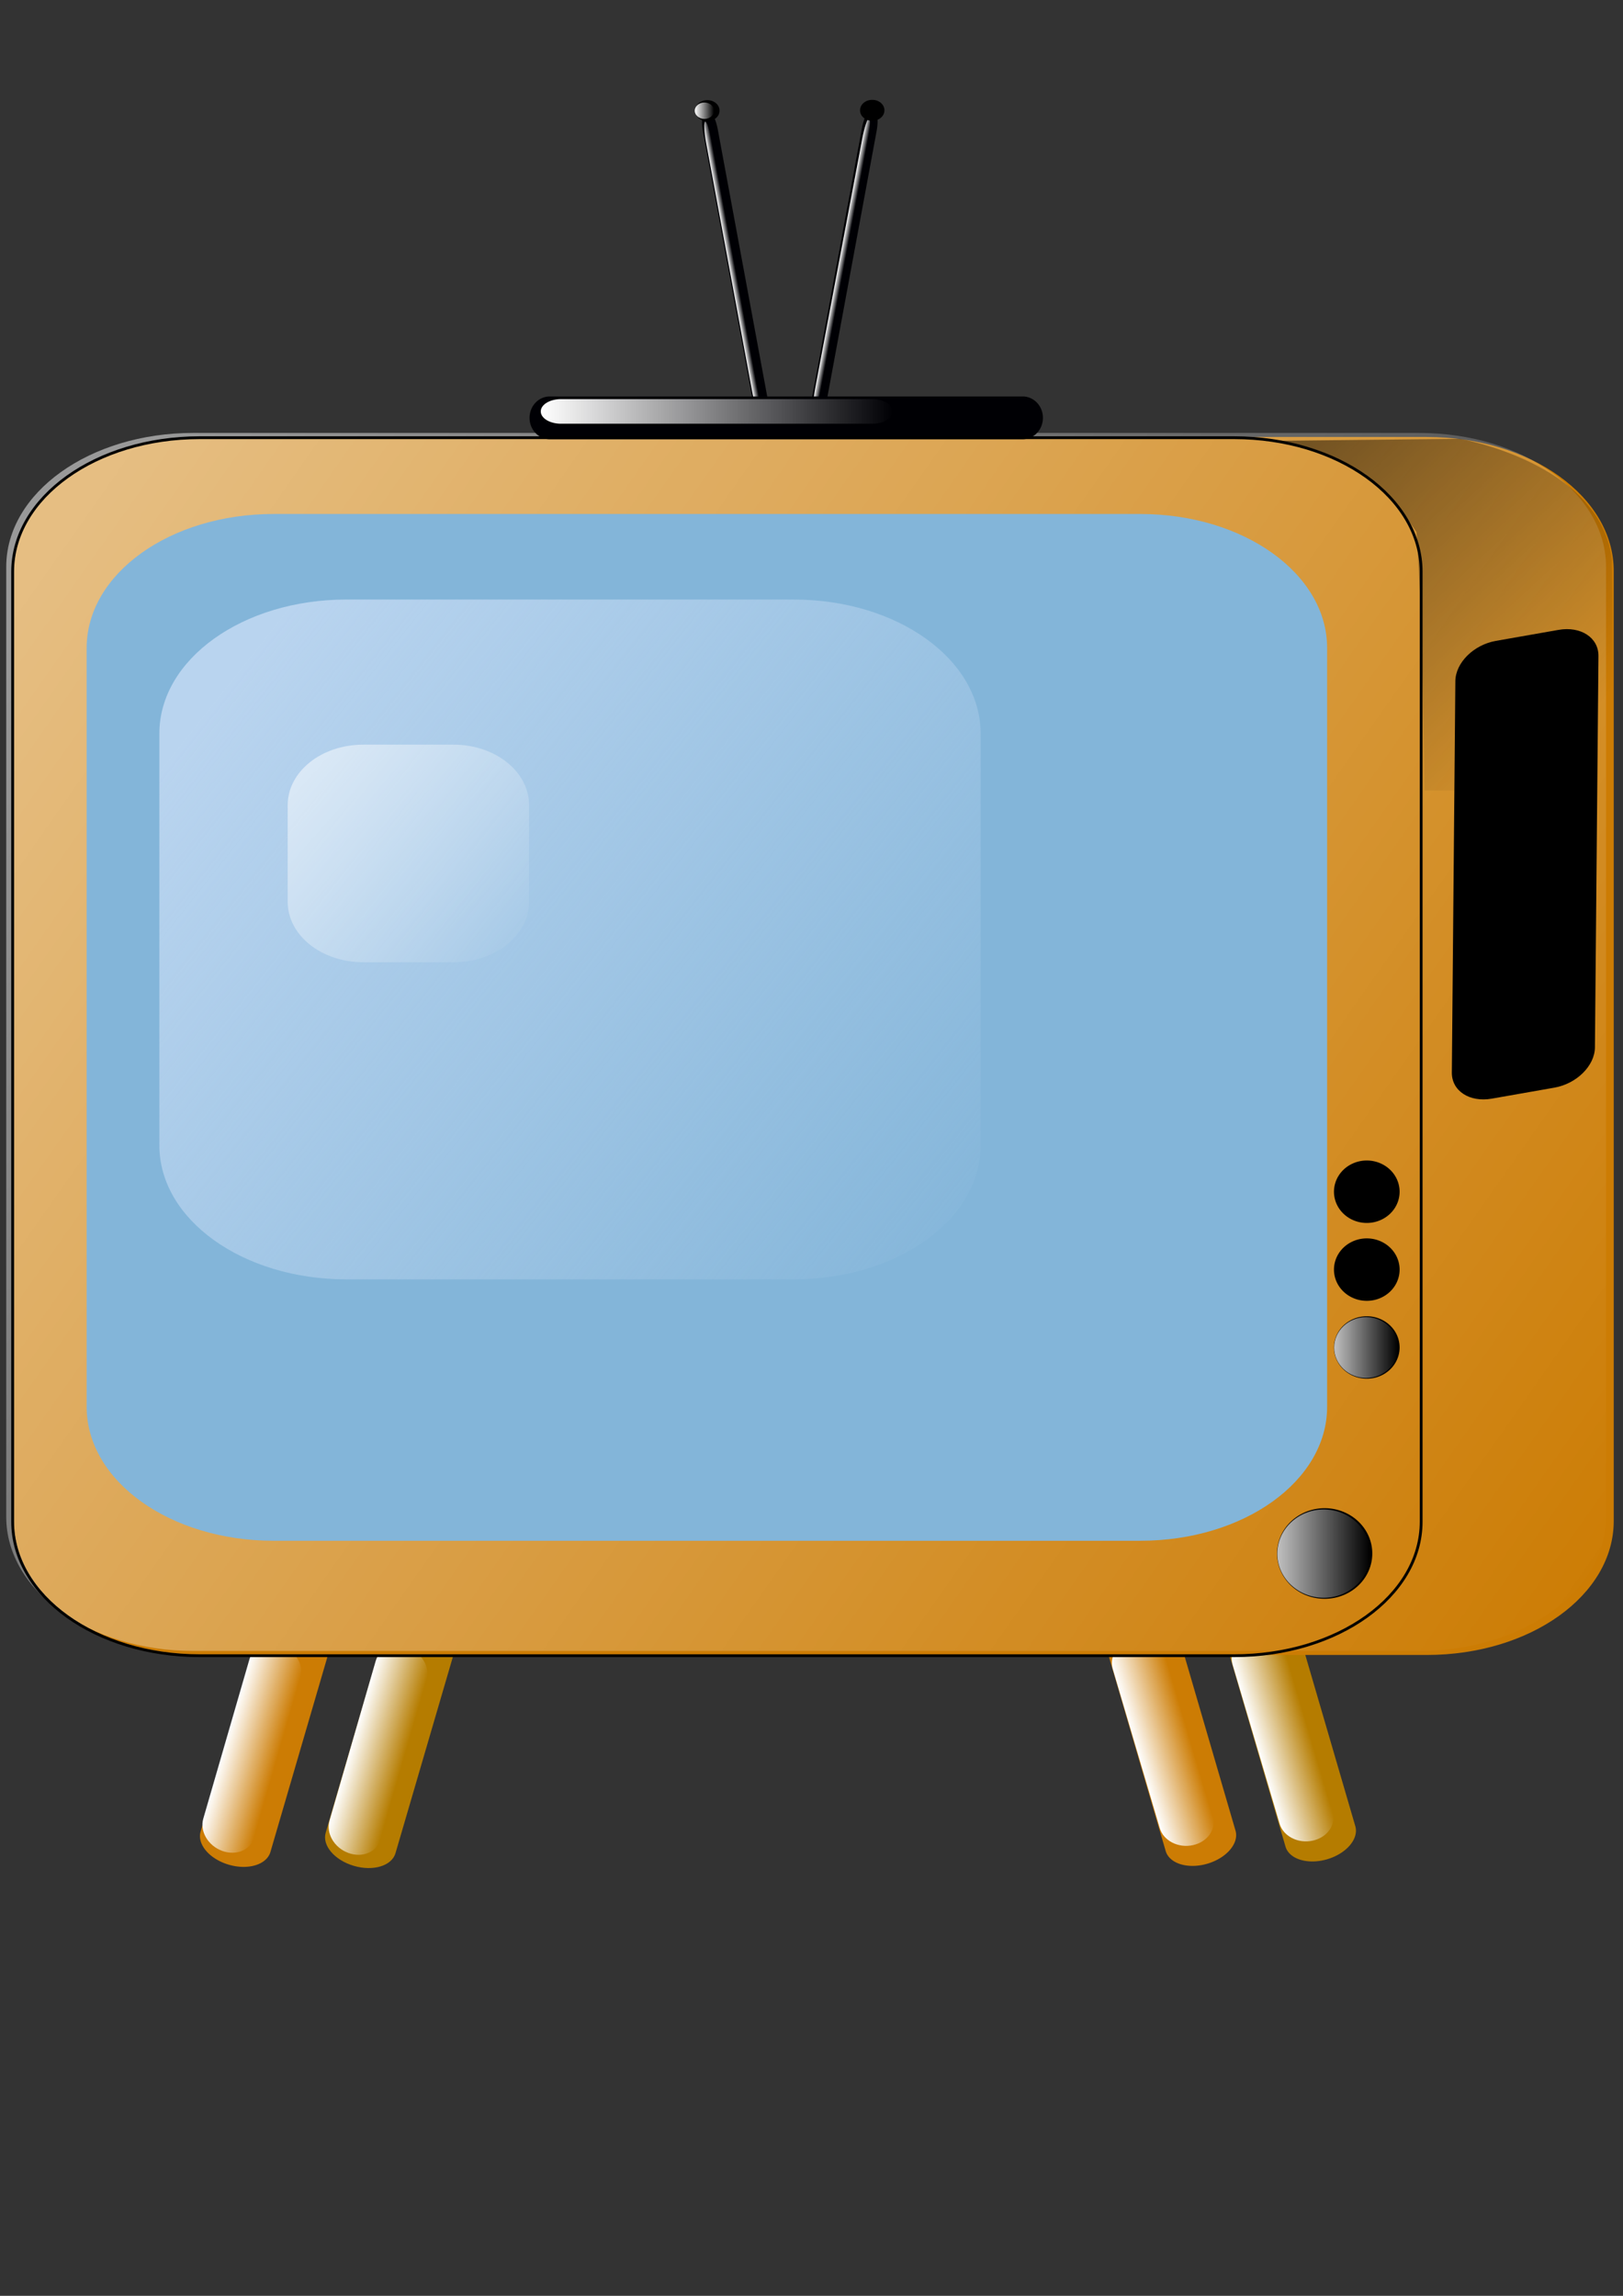 <?xml version="1.0" encoding="UTF-8"?>
<svg viewBox="0 0 744.094 1052.362" xmlns="http://www.w3.org/2000/svg" xmlns:xlink="http://www.w3.org/1999/xlink">
 <rect x="0" y="0" width="744.094" height="1052.362" fill="#333333" stroke="none"/>
 <defs>
  <linearGradient id="a">
   <stop stop-color="#fff" offset="0"/>
   <stop stop-color="#fff" stop-opacity="0" offset="1"/>
  </linearGradient>
  <linearGradient id="h" x1="587.28" x2="713.51" y1="205.47" y2="341.23" gradientUnits="userSpaceOnUse">
   <stop offset="0"/>
   <stop stop-opacity="0" offset="1"/>
  </linearGradient>
  <linearGradient id="f" x1="104.44" x2="449.6" y1="312.96" y2="586.43" gradientUnits="userSpaceOnUse">
   <stop stop-color="#b9d4ef" offset="0"/>
   <stop stop-color="#b9d4ef" stop-opacity="0" offset="1"/>
  </linearGradient>
  <linearGradient id="n" x1="333.39" x2="351.52" gradientUnits="userSpaceOnUse" xlink:href="#a"/>
  <linearGradient id="m" x1="295.79" x2="313.92" gradientUnits="userSpaceOnUse" xlink:href="#a"/>
  <linearGradient id="l" x1="401.6" x2="419.73" gradientUnits="userSpaceOnUse" xlink:href="#a"/>
  <linearGradient id="k" x1="379.64" x2="381.61" gradientUnits="userSpaceOnUse" xlink:href="#a"/>
  <linearGradient id="c" x1="364.16" x2="380.78" gradientUnits="userSpaceOnUse" xlink:href="#a"/>
  <linearGradient id="j" x1="441.57" x2="443.54" gradientUnits="userSpaceOnUse" xlink:href="#a"/>
  <linearGradient id="i" x1="317.32" x2="434.82" gradientUnits="userSpaceOnUse" xlink:href="#a"/>
  <linearGradient id="b" x1="788" x2="828" gradientUnits="userSpaceOnUse" xlink:href="#a"/>
  <linearGradient id="g" x1="46.603" x2="242.56" y1="265.84" y2="441.08" gradientUnits="userSpaceOnUse" xlink:href="#a"/>
  <linearGradient id="e" x1="20.33" x2="720.78" y1="264.05" y2="756.75" gradientUnits="userSpaceOnUse" xlink:href="#a"/>
  <linearGradient id="d" x1="377.84" x2="402.73" gradientUnits="userSpaceOnUse" xlink:href="#a"/>
 </defs>
 <path transform="matrix(-1.318 .385 .385 1.318 -187.76 -173.59)" d="m-347.11 794.05a12.143 7.961 0 0 1 12.143 7.961v69.763a12.143 7.961 0 0 1 -12.143 7.961 12.143 7.961 0 0 1 -12.143 -7.961v-69.763a12.143 7.961 0 0 1 12.143 -7.961" fill="#b57c00"/>
 <path transform="matrix(1.341 -.296 .389 1.317 -187.76 -173.59)" d="m342.45 778.06c5.022 0 9.065 3.544 9.065 7.945v55.456c0 4.402-4.043 7.945-9.065 7.945s-9.065-3.544-9.065-7.945v-55.456c0-4.402 4.043-7.945 9.065-7.945z" fill="url(#n)"/>
 <path transform="matrix(-1.318 .385 .385 1.318 -193.25 -185.95)" d="m-309.61 794.02a12.143 7.961 0 0 1 12.143 7.961v69.763a12.143 7.961 0 0 1 -12.143 7.961 12.143 7.961 0 0 1 -12.143 -7.961v-69.763a12.143 7.961 0 0 1 12.143 -7.961" fill="#cc7c04"/>
 <path transform="matrix(1.341 -.296 .389 1.317 -193.25 -185.95)" d="m304.86 780.56c5.022 0 9.065 3.544 9.065 7.945v55.456c0 4.402-4.043 7.945-9.065 7.945s-9.065-3.544-9.065-7.945v-55.456c0-4.402 4.043-7.945 9.065-7.945z" fill="url(#m)"/>
 <path transform="rotate(16.297)" d="m395.74 657.76c9.235 0 16.67 4.874 16.67 10.929v95.768c0 6.054-7.435 10.929-16.67 10.929s-16.67-4.874-16.67-10.929v-95.768c0-6.054 7.435-10.929 16.67-10.929z" fill="#b57c00"/>
 <path transform="matrix(.939,.345,-.278,.961,0,0)" d="m390.28 645.78c6.894 0 12.444 4.865 12.444 10.907v76.128c0 6.043-5.55 10.907-12.444 10.907s-12.444-4.865-12.444-10.907v-76.128c0-6.043 5.55-10.907 12.444-10.907z" fill="url(#d)"/>
 <path transform="matrix(1.318 .385 -.385 1.318 -187.76 -173.59)" d="m414.59 573.44a12.143 7.961 0 0 1 12.143 7.961v69.763a12.143 7.961 0 0 1 -12.143 7.961 12.143 7.961 0 0 1 -12.143 -7.961v-69.763a12.143 7.961 0 0 1 12.143 -7.961" fill="#cc7c04"/>
 <path transform="matrix(1.289 .473 -.382 1.319 -187.76 -173.59)" d="m410.66 556.22c5.022 0 9.065 3.544 9.065 7.945v55.456c0 4.402-4.043 7.945-9.065 7.945s-9.065-3.544-9.065-7.945v-55.456c0-4.402 4.043-7.945 9.065-7.945z" fill="url(#l)"/>
 <g transform="matrix(1.35 -.25 .25 1.35 -229.26 -58.152)">
  <path d="m381.79 150.93a2.5 7.285 0 0 1 2.5 7.285v91.145a2.5 7.285 0 0 1 -2.5 7.285 2.5 7.285 0 0 1 -2.5 -7.285v-91.145a2.5 7.285 0 0 1 2.5 -7.285" fill="#000004"/>
  <path d="m380.63 154.86c0.544 0 0.982 3.249 0.982 7.285v84.334c0 4.036-0.438 7.285-0.982 7.285s-0.982-3.249-0.982-7.285v-84.334c0-4.036 0.438-7.285 0.982-7.285z" fill="url(#k)"/>
 </g>
 <path transform="matrix(.672 0 0 .672 73.994 -59.175)" d="m380.78 163.53a8.309 7.071 0 1 1 -16.617 0 8.309 7.071 0 1 1 16.617 0z"/>
 <path transform="matrix(.532 0 0 .532 124.79 -36.243)" d="m380.78 163.53c0 3.903-3.722 7.071-8.309 7.071s-8.309-3.168-8.309-7.071 3.722-7.071 8.309-7.071 8.309 3.168 8.309 7.071z" fill="url(#c)"/>
 <g transform="matrix(1.373 0 0 1.373 -176.09 -178.06)">
  <path transform="matrix(-.983,-.182,-.182,.983,0,0)" d="m-443.14 86.681a2.5 7.285 0 0 1 2.5 7.285v91.145a2.5 7.285 0 0 1 -2.5 7.285 2.5 7.285 0 0 1 -2.5 -7.285v-91.145a2.5 7.285 0 0 1 2.5 -7.285" fill="#000004"/>
  <path transform="rotate(10.679)" d="m442.56 88.689c0.544 0 0.982 3.249 0.982 7.285v84.334c0 4.036-0.438 7.285-0.982 7.285s-0.982-3.249-0.982-7.285v-84.334c0-4.036 0.438-7.285 0.982-7.285z" fill="url(#j)"/>
  <path transform="matrix(.489 0 0 .489 237.37 86.55)" d="m380.78 163.53a8.309 7.071 0 1 1 -16.617 0 8.309 7.071 0 1 1 16.617 0z"/>
  <path transform="matrix(.388 0 0 .388 274.37 103.25)" d="m380.78 163.53c0 3.903-3.722 7.071-8.309 7.071s-8.309-3.168-8.309-7.071 3.722-7.071 8.309-7.071 8.309 3.168 8.309 7.071z" fill="url(#c)"/>
 </g>
 <path d="m92.101 200.3h562.03c47.486 0 85.714 27.397 85.714 61.429v435.45c0 34.031-38.229 61.429-85.714 61.429h-562.03c-47.486 0-85.714-27.397-85.714-61.429v-435.45c0-34.031 38.229-61.429 85.714-61.429z" fill="#cc7c04"/>
 <path d="m88.571 198.45h562.03c47.486 0 85.714 27.397 85.714 61.429v435.45c0 34.031-38.229 61.429-85.714 61.429h-562.03c-47.486 0-85.714-27.397-85.714-61.429v-435.45c0-34.031 38.229-61.429 85.714-61.429z" fill="url(#e)" opacity=".5"/>
 <path d="m125.44 235.6h397.29c47.486 0 85.714 27.397 85.714 61.429v347.81c0 34.031-38.229 61.429-85.714 61.429h-397.29c-47.486 0-85.714-27.397-85.714-61.429v-347.81c0-34.031 38.229-61.429 85.714-61.429z" fill="#83b5d9"/>
 <path d="m158.78 274.82h205.1c47.486 0 85.714 27.397 85.714 61.429v188.76c0 34.031-38.229 61.429-85.714 61.429h-205.1c-47.486 0-85.714-27.397-85.714-61.429v-188.76c0-34.031 38.229-61.429 85.714-61.429z" fill="url(#f)"/>
 <g transform="matrix(1.373 0 0 1.373 -187.76 -173.59)">
  <path d="m320.34 258.79h157.9a6.764 7.143 0 0 1 6.764 7.143 6.764 7.143 0 0 1 -6.764 7.143h-157.9a6.764 7.143 0 0 1 -6.764 -7.143 6.764 7.143 0 0 1 6.764 -7.143" fill="#000004"/>
  <path d="m324.09 259.68h103.97a6.764 4.107 0 0 1 6.764 4.107 6.764 4.107 0 0 1 -6.764 4.107h-103.97a6.764 4.107 0 0 1 -6.764 -4.107 6.764 4.107 0 0 1 6.764 -4.107" fill="url(#i)"/>
 </g>
 <path d="m166.55 341.34h41.357c19.198 0 34.654 12.361 34.654 27.714v44.304c0 15.354-15.456 27.714-34.654 27.714h-41.357c-19.198 0-34.654-12.361-34.654-27.714v-44.304c0-15.354 15.456-27.714 34.654-27.714z" fill="url(#g)"/>
 <path transform="matrix(.985 -.173 -.009 1 0 0)" d="m700.06 414.88h29.136c10.379 0 18.734 6.789 18.734 15.222v179.39c0 8.433-8.355 15.222-18.734 15.222h-29.136c-10.379 0-18.734-6.789-18.734-15.222v-179.39c0-8.433 8.355-15.222 18.734-15.222z"/>
 <path d="m91.512 200.64h474.33c47.486 0 85.714 27.397 85.714 61.429v435.45c0 34.031-38.229 61.429-85.714 61.429h-474.33c-47.486 0-85.714-27.397-85.714-61.429v-435.45c0-34.031 38.229-61.429 85.714-61.429z" fill="none" stroke="#000" stroke-linejoin="round" stroke-width="1.288"/>
 <path transform="matrix(1.065 0 0 1.065 -253.2 135.55)" d="m828 541.36a20 19 0 1 1 -40 0 20 19 0 1 1 40 0z" stroke="#000" stroke-linejoin="round"/>
 <path transform="matrix(1.065 0 0 1.065 -253.62 135.61)" d="m828 541.36c0 10.488-8.96 19-20 19s-20-8.512-20-19 8.96-19 20-19 20 8.512 20 19z" fill="url(#b)" opacity=".755"/>
 <path transform="matrix(.734 0 0 .734 33.56 184.61)" d="m828 541.36a20 19 0 1 1 -40 0 20 19 0 1 1 40 0z" stroke="#000" stroke-linejoin="round"/>
 <path transform="matrix(.734 0 0 .734 33.268 184.65)" d="m828 541.36c0 10.488-8.96 19-20 19s-20-8.512-20-19 8.96-19 20-19 20 8.512 20 19z" fill="url(#b)" opacity=".755"/>
 <path transform="matrix(.734 0 0 .734 33.56 220.3)" d="m828 541.36a20 19 0 1 1 -40 0 20 19 0 1 1 40 0z" stroke="#000" stroke-linejoin="round"/>
 <path transform="matrix(.734 0 0 .734 33.268 220.34)" d="m828 541.36c0 10.488-8.96 19-20 19s-20-8.512-20-19 8.96-19 20-19 20 8.512 20 19z" fill="url(#b)" opacity=".755"/>
 <path transform="matrix(.734 0 0 .734 33.56 148.91)" d="m828 541.36a20 19 0 1 1 -40 0 20 19 0 1 1 40 0z" stroke="#000" stroke-linejoin="round"/>
 <path transform="matrix(.734 0 0 .734 33.268 148.95)" d="m828 541.36c0 10.488-8.96 19-20 19s-20-8.512-20-19 8.96-19 20-19 20 8.512 20 19z" fill="url(#b)" opacity=".755"/>
 <path d="m580 202.12 89.393-0.95s64.151 10.982 69.556 55.071c0.565 38.743-0.121 106.26-0.121 106.26l-85.757-0.142s-0.592-75.95-3.657-118.49c-29.935-44.657-69.414-41.757-69.414-41.757z" fill="url(#h)" fill-rule="evenodd" opacity=".485"/>
</svg>

